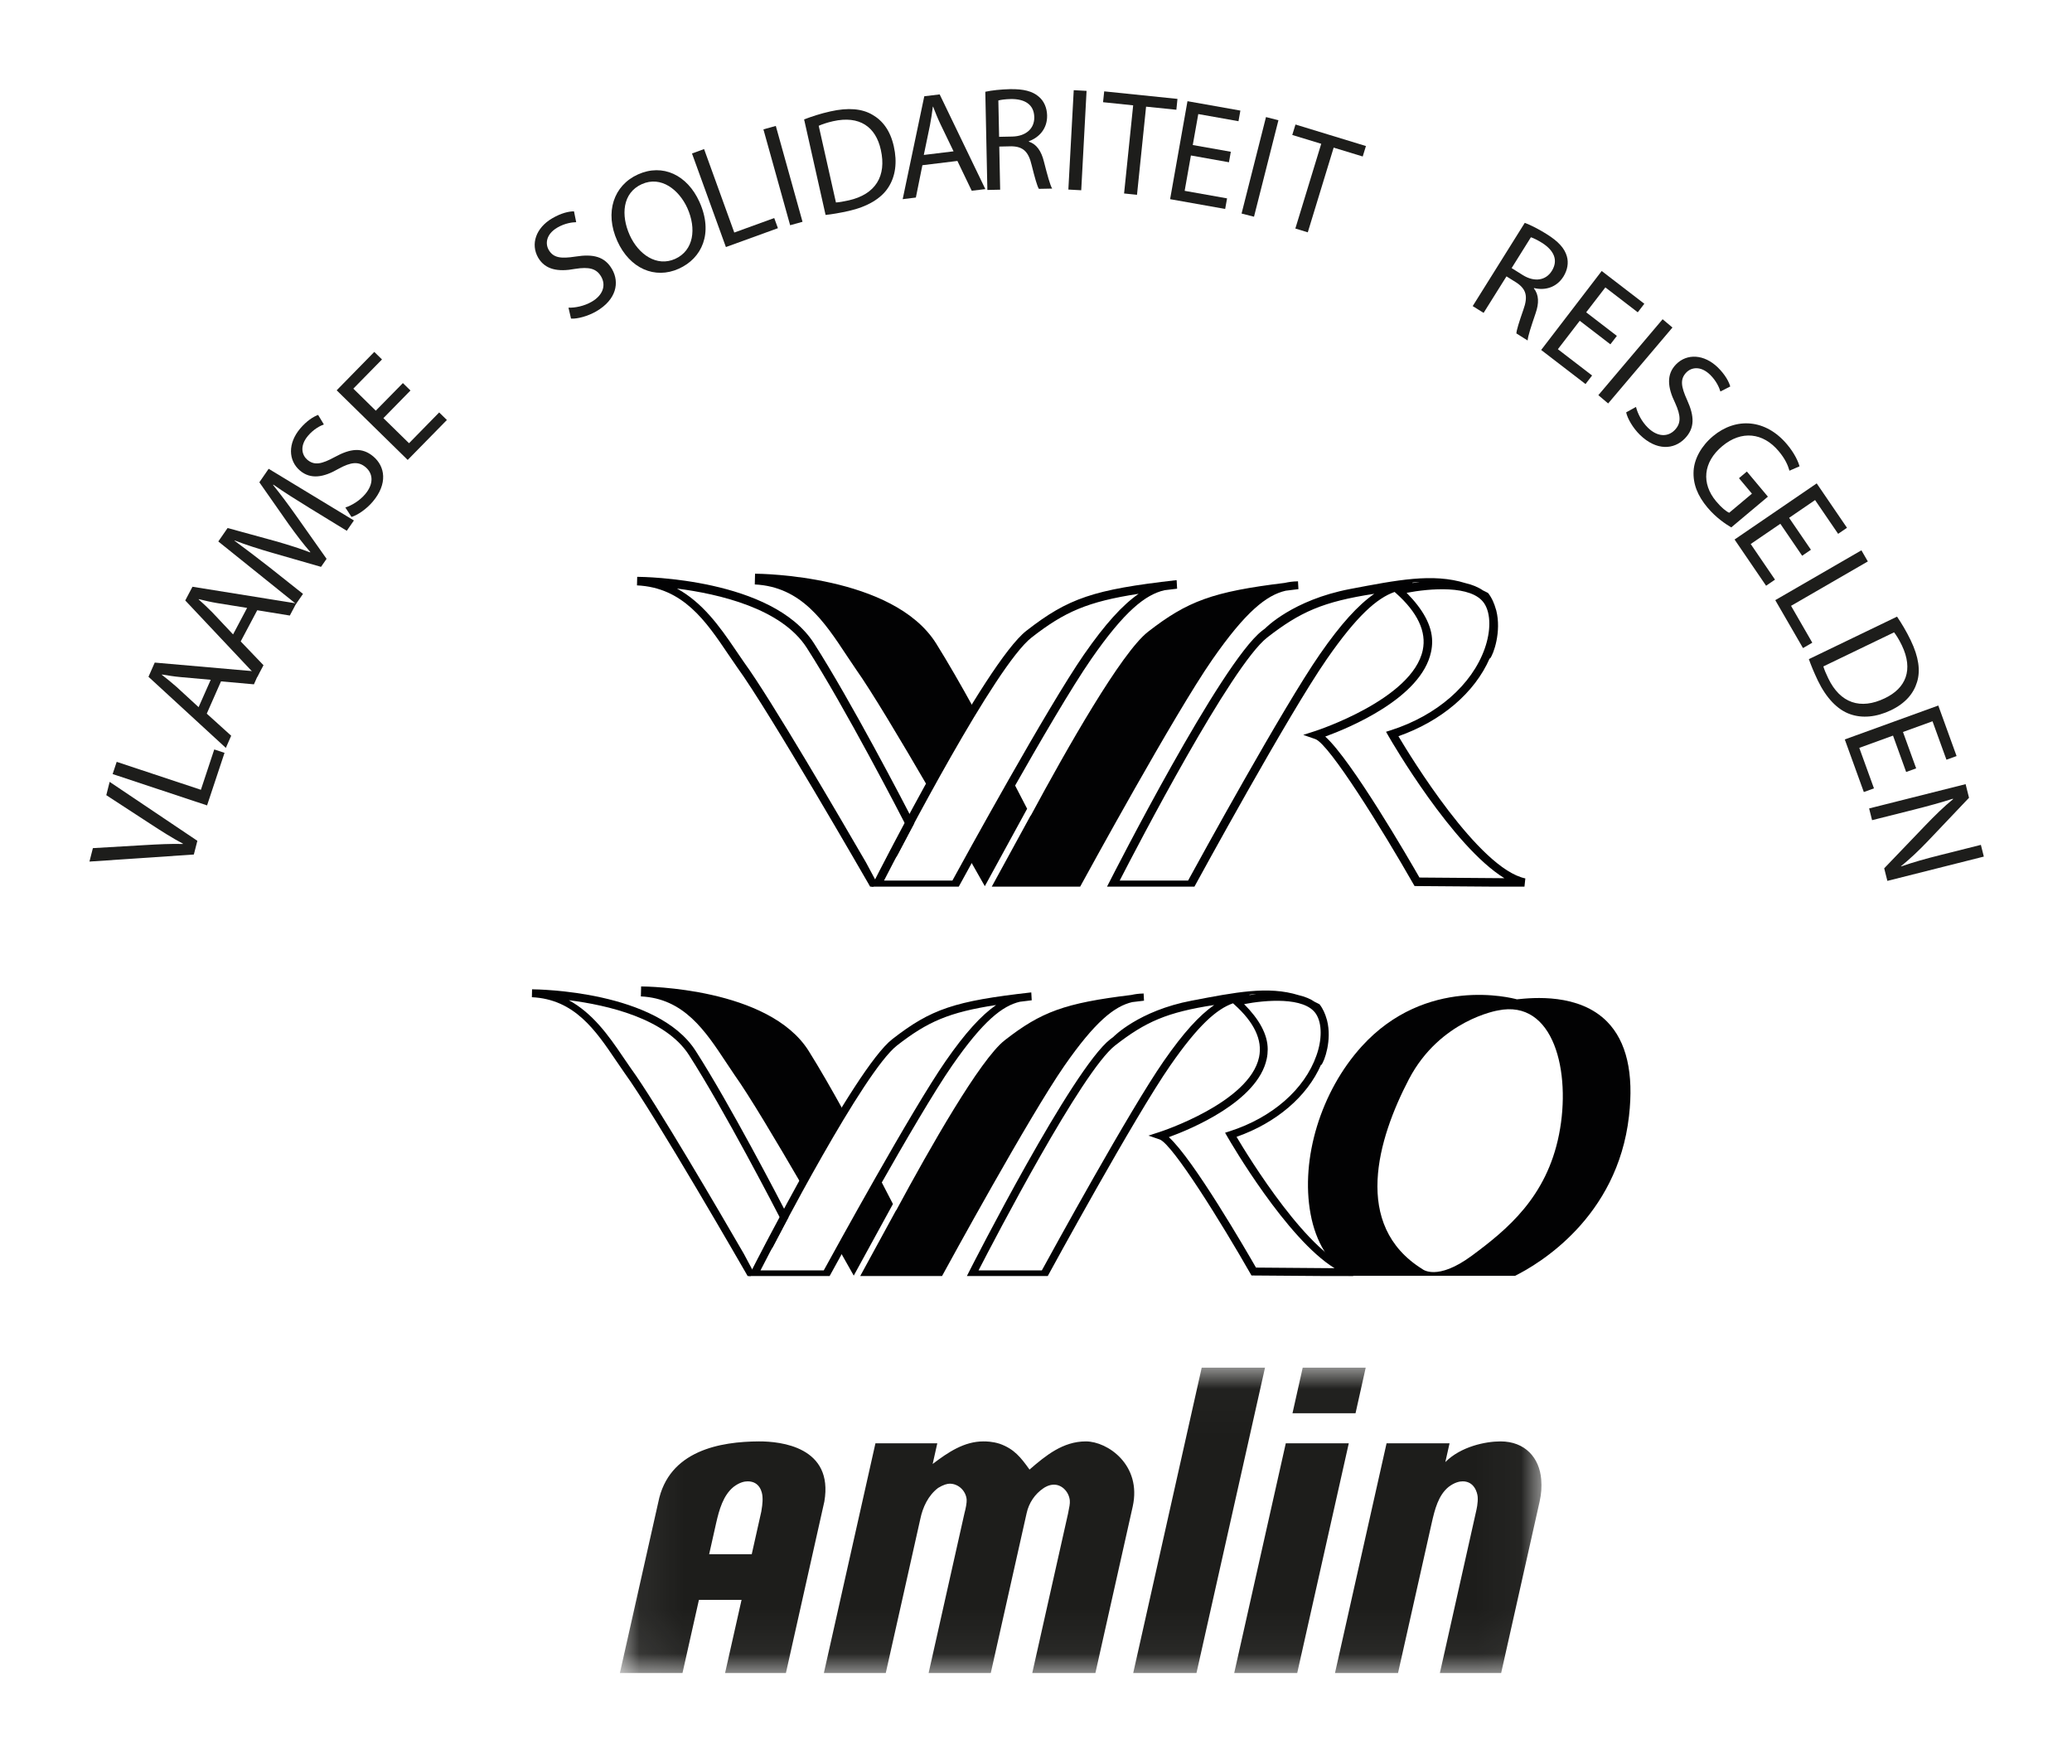 <?xml version="1.0" encoding="UTF-8"?>
<svg width="47px" height="40px" viewBox="0 0 47 40" version="1.1" xmlns="http://www.w3.org/2000/svg" xmlns:xlink="http://www.w3.org/1999/xlink">
    <title>Group</title>
    <defs>
        <polygon id="path-1" points="0.061 0.018 20.966 0.018 20.966 6.944 0.061 6.944"></polygon>
    </defs>
    <g id="Page-1" stroke="none" stroke-width="1" fill="none" fill-rule="evenodd">
        <g id="Group">
            <rect id="Rectangle" fill="#FFFFFF" x="0" y="0" width="47" height="40"></rect>
            <g id="Group-82" transform="translate(2, 2)">
                <g id="Group-59" fill="#1D1D1B">
                    <path d="M2.397,17.38 L0.029,17.54 L0.107,17.235 L1.27,17.167 C1.59,17.148 1.876,17.134 2.148,17.141 L2.15,17.134 C1.911,17.008 1.659,16.848 1.398,16.677 L0.411,16.034 L0.487,15.732 L2.477,17.069 L2.397,17.38 Z" id="Fill-1"></path>
                    <polygon id="Fill-3" points="0.555 15.555 0.647 15.278 2.557 15.912 2.86 14.997 3.093 15.074 2.697 16.266"></polygon>
                    <path d="M2.78,13.417 L2.097,13.356 C1.941,13.342 1.806,13.319 1.672,13.297 L1.67,13.303 C1.779,13.388 1.89,13.477 1.998,13.572 L2.505,14.038 L2.78,13.417 Z M2.69,14.185 L3.244,14.686 L3.123,14.962 L1.368,13.349 L1.51,13.027 L3.886,13.235 L3.76,13.52 L3.013,13.453 L2.69,14.185 Z" id="Fill-5"></path>
                    <path d="M3.605,11.787 L2.928,11.678 C2.774,11.653 2.641,11.62 2.509,11.588 L2.506,11.594 C2.608,11.686 2.712,11.783 2.814,11.886 L3.287,12.388 L3.605,11.787 Z M3.46,12.547 L3.977,13.087 L3.836,13.353 L2.202,11.618 L2.366,11.307 L4.72,11.685 L4.574,11.96 L3.835,11.84 L3.46,12.547 Z" id="Fill-7"></path>
                    <path d="M5.02,9.52 C4.752,9.354 4.43,9.155 4.201,8.991 L4.195,9 C4.368,9.214 4.546,9.452 4.736,9.722 L5.408,10.674 L5.282,10.856 L4.191,10.542 C3.869,10.449 3.578,10.357 3.322,10.257 L3.318,10.262 C3.545,10.428 3.846,10.658 4.114,10.867 L4.873,11.469 L4.715,11.697 L2.952,10.28 L3.163,9.975 L4.279,10.281 C4.561,10.363 4.808,10.441 5.034,10.528 L5.039,10.52 C4.884,10.343 4.726,10.135 4.55,9.891 L3.883,8.938 L4.094,8.632 L6.028,9.804 L5.866,10.038 L5.02,9.52 Z" id="Fill-9"></path>
                    <path d="M5.834,9.51 C5.98,9.462 6.154,9.359 6.284,9.207 C6.477,8.979 6.469,8.745 6.295,8.597 C6.134,8.461 5.965,8.475 5.679,8.632 C5.341,8.828 5.048,8.878 4.805,8.673 C4.537,8.445 4.526,8.054 4.809,7.719 C4.958,7.543 5.108,7.45 5.216,7.41 L5.346,7.626 C5.267,7.656 5.119,7.727 4.987,7.883 C4.788,8.119 4.853,8.326 4.97,8.426 C5.131,8.563 5.299,8.525 5.592,8.366 C5.951,8.169 6.217,8.14 6.47,8.354 C6.736,8.58 6.799,8.971 6.455,9.378 C6.314,9.544 6.112,9.684 5.973,9.724 L5.834,9.51 Z" id="Fill-11"></path>
                    <polygon id="Fill-13" points="7.311 6.856 6.697 7.483 7.278 8.052 7.962 7.354 8.137 7.525 7.248 8.431 5.637 6.852 6.49 5.981 6.665 6.152 6.015 6.814 6.524 7.314 7.139 6.688"></polygon>
                    <path d="M10.895,4.978 C11.047,4.982 11.246,4.944 11.421,4.844 C11.678,4.695 11.75,4.471 11.637,4.274 C11.531,4.091 11.366,4.047 11.044,4.098 C10.66,4.17 10.367,4.118 10.207,3.843 C10.032,3.538 10.153,3.166 10.533,2.947 C10.733,2.831 10.905,2.793 11.02,2.793 L11.07,3.039 C10.986,3.041 10.822,3.058 10.645,3.16 C10.379,3.315 10.369,3.533 10.446,3.666 C10.551,3.849 10.723,3.87 11.053,3.819 C11.457,3.755 11.717,3.818 11.883,4.104 C12.057,4.406 11.984,4.796 11.524,5.062 C11.335,5.171 11.098,5.235 10.953,5.226 L10.895,4.978 Z" id="Fill-15"></path>
                    <path d="M12.284,3.333 C12.483,3.772 12.898,4.059 13.316,3.871 C13.737,3.68 13.801,3.185 13.591,2.718 C13.405,2.309 12.999,1.978 12.557,2.177 C12.118,2.376 12.081,2.881 12.284,3.333 M13.866,2.579 C14.185,3.287 13.924,3.857 13.398,4.094 C12.855,4.339 12.284,4.09 12.003,3.467 C11.709,2.814 11.922,2.203 12.471,1.956 C13.033,1.702 13.591,1.969 13.866,2.579" id="Fill-17"></path>
                    <polygon id="Fill-19" points="13.697 1.481 13.971 1.381 14.656 3.274 15.562 2.945 15.646 3.175 14.466 3.603"></polygon>
                    <polygon id="Fill-21" points="15.598 0.856 16.204 3.03 15.923 3.108 15.317 0.934"></polygon>
                    <path d="M16.962,2.592 C17.037,2.588 17.142,2.568 17.253,2.544 C17.86,2.407 18.114,1.993 17.98,1.398 C17.866,0.878 17.499,0.614 16.897,0.749 C16.751,0.782 16.642,0.821 16.571,0.853 L16.962,2.592 Z M16.24,0.708 C16.408,0.644 16.608,0.577 16.834,0.527 C17.242,0.435 17.555,0.465 17.787,0.601 C18.024,0.736 18.196,0.965 18.275,1.321 C18.356,1.681 18.312,2 18.151,2.249 C17.991,2.501 17.677,2.689 17.249,2.785 C17.047,2.83 16.875,2.859 16.727,2.875 L16.24,0.708 Z" id="Fill-23"></path>
                    <path d="M19.63,1.432 L19.332,0.814 C19.265,0.673 19.215,0.545 19.166,0.419 L19.16,0.42 C19.143,0.557 19.122,0.697 19.095,0.839 L18.955,1.514 L19.63,1.432 Z M18.923,1.747 L18.775,2.48 L18.476,2.517 L18.966,0.183 L19.315,0.141 L20.351,2.289 L20.042,2.326 L19.717,1.65 L18.923,1.747 Z" id="Fill-25"></path>
                    <path d="M20.663,1.103 L20.961,1.097 C21.272,1.09 21.466,0.916 21.461,0.657 C21.455,0.366 21.241,0.243 20.933,0.246 C20.793,0.249 20.693,0.265 20.646,0.279 L20.663,1.103 Z M20.35,0.081 C20.497,0.048 20.707,0.027 20.908,0.022 C21.22,0.016 21.422,0.069 21.565,0.194 C21.681,0.291 21.748,0.444 21.752,0.618 C21.758,0.916 21.574,1.117 21.338,1.203 L21.339,1.213 C21.513,1.269 21.621,1.428 21.679,1.662 C21.759,1.974 21.817,2.191 21.866,2.277 L21.565,2.283 C21.526,2.22 21.472,2.027 21.402,1.747 C21.33,1.437 21.207,1.323 20.942,1.318 L20.667,1.324 L20.687,2.302 L20.397,2.308 L20.35,0.081 Z" id="Fill-27"></path>
                    <polygon id="Fill-29" points="22.647 0.061 22.526 2.315 22.234 2.299 22.356 0.045"></polygon>
                    <polygon id="Fill-31" points="23.704 0.389 23.021 0.318 23.047 0.072 24.709 0.243 24.684 0.489 23.997 0.419 23.791 2.418 23.498 2.388"></polygon>
                    <polygon id="Fill-33" points="25.877 1.68 25.014 1.526 24.872 2.328 25.834 2.499 25.791 2.739 24.542 2.517 24.936 0.295 26.136 0.508 26.093 0.749 25.181 0.587 25.056 1.289 25.919 1.442"></polygon>
                    <polygon id="Fill-35" points="26.999 0.727 26.445 2.915 26.163 2.843 26.717 0.655"></polygon>
                    <polygon id="Fill-37" points="27.97 1.261 27.313 1.061 27.386 0.824 28.984 1.312 28.911 1.549 28.252 1.348 27.665 3.269 27.383 3.183"></polygon>
                    <path d="M32.289,4.08 L32.541,4.238 C32.806,4.403 33.063,4.363 33.2,4.145 C33.355,3.897 33.243,3.678 32.984,3.511 C32.865,3.437 32.772,3.395 32.726,3.381 L32.289,4.08 Z M32.587,3.054 C32.728,3.106 32.916,3.204 33.086,3.311 C33.35,3.476 33.49,3.631 33.542,3.814 C33.584,3.959 33.557,4.123 33.465,4.271 C33.307,4.524 33.043,4.592 32.799,4.533 L32.793,4.542 C32.91,4.685 32.912,4.877 32.833,5.104 C32.729,5.41 32.658,5.623 32.652,5.722 L32.397,5.562 C32.399,5.489 32.46,5.297 32.555,5.025 C32.663,4.725 32.623,4.562 32.404,4.413 L32.172,4.268 L31.653,5.096 L31.406,4.942 L32.587,3.054 Z" id="Fill-39"></path>
                    <polygon id="Fill-41" points="34.529 5.809 33.834 5.275 33.338 5.92 34.114 6.516 33.965 6.71 32.959 5.937 34.332 4.146 35.299 4.889 35.15 5.083 34.415 4.518 33.98 5.083 34.676 5.618"></polygon>
                    <polygon id="Fill-43" points="35.937 5.428 34.478 7.15 34.256 6.962 35.714 5.24"></polygon>
                    <path d="M35.11,7.229 C35.147,7.377 35.237,7.559 35.38,7.7 C35.593,7.908 35.827,7.918 35.987,7.755 C36.134,7.604 36.132,7.434 35.997,7.137 C35.825,6.786 35.796,6.49 36.019,6.263 C36.265,6.012 36.656,6.03 36.969,6.336 C37.134,6.499 37.216,6.654 37.248,6.765 L37.025,6.879 C37,6.798 36.939,6.645 36.793,6.501 C36.573,6.286 36.361,6.335 36.253,6.446 C36.105,6.597 36.131,6.767 36.269,7.071 C36.438,7.443 36.447,7.711 36.215,7.948 C35.972,8.196 35.577,8.231 35.196,7.859 C35.041,7.706 34.916,7.493 34.887,7.352 L35.11,7.229 Z" id="Fill-45"></path>
                    <path d="M37.271,9.961 C37.151,9.891 36.926,9.743 36.731,9.51 C36.511,9.248 36.397,8.976 36.417,8.671 C36.436,8.402 36.589,8.116 36.859,7.89 C37.377,7.46 38.051,7.499 38.537,8.079 C38.705,8.278 38.792,8.471 38.819,8.576 L38.591,8.675 C38.555,8.548 38.492,8.404 38.345,8.23 C37.992,7.81 37.501,7.755 37.067,8.118 C36.628,8.485 36.591,8.968 36.928,9.37 C37.051,9.517 37.156,9.599 37.224,9.629 L37.74,9.196 L37.446,8.845 L37.625,8.694 L38.102,9.264 L37.271,9.961 Z" id="Fill-47"></path>
                    <polygon id="Fill-49" points="38.879 10.604 38.384 9.879 37.712 10.338 38.263 11.146 38.061 11.284 37.346 10.236 39.209 8.963 39.896 9.97 39.695 10.107 39.172 9.341 38.583 9.744 39.078 10.468"></polygon>
                    <polygon id="Fill-51" points="40.223 10.481 40.369 10.733 38.627 11.74 39.109 12.576 38.898 12.698 38.269 11.611"></polygon>
                    <path d="M39.36,13.114 C39.38,13.186 39.423,13.284 39.472,13.386 C39.743,13.948 40.203,14.101 40.752,13.837 C41.233,13.609 41.407,13.191 41.14,12.635 C41.074,12.5 41.013,12.403 40.964,12.341 L39.36,13.114 Z M41.031,11.985 C41.132,12.133 41.242,12.315 41.342,12.523 C41.524,12.901 41.565,13.211 41.485,13.469 C41.406,13.73 41.222,13.949 40.893,14.108 C40.561,14.266 40.24,14.295 39.962,14.195 C39.681,14.096 39.427,13.832 39.236,13.437 C39.147,13.25 39.08,13.088 39.031,12.949 L41.031,11.985 Z" id="Fill-53"></path>
                    <polygon id="Fill-55" points="41.238 15.508 40.94 14.683 40.175 14.961 40.508 15.88 40.278 15.963 39.846 14.77 41.967 14.001 42.382 15.147 42.152 15.23 41.836 14.358 41.166 14.601 41.465 15.426"></polygon>
                    <path d="M40.398,16.335 L42.587,15.784 L42.664,16.093 L41.733,17.073 C41.517,17.3 41.319,17.484 41.121,17.645 L41.126,17.65 C41.412,17.55 41.676,17.477 42.018,17.391 L42.933,17.161 L43,17.427 L40.812,17.978 L40.74,17.693 L41.675,16.718 C41.881,16.504 42.094,16.294 42.303,16.124 L42.297,16.115 C42.026,16.201 41.764,16.274 41.4,16.366 L40.465,16.601 L40.398,16.335 Z" id="Fill-57"></path>
                </g>
                <g id="Group-62" transform="translate(12, 29)">
                    <mask id="mask-2" fill="white">
                        <use xlink:href="#path-1"></use>
                    </mask>
                    <g id="Clip-61"></g>
                    <path d="M13.259,0.017 L11.705,6.944 L13.14,6.944 L14.695,0.017 L13.259,0.017 Z M20.96,2.553 C20.921,2.063 20.596,1.69 20.036,1.69 C19.697,1.69 19.136,1.806 18.785,2.159 L18.881,1.733 L17.452,1.733 L16.282,6.944 L17.712,6.944 L18.475,3.545 C18.545,3.236 18.624,2.915 18.858,2.723 C18.996,2.618 19.108,2.596 19.18,2.596 C19.442,2.596 19.511,2.851 19.519,2.948 C19.529,3.086 19.492,3.236 19.483,3.277 L18.661,6.944 L20.051,6.944 L20.924,3.054 C20.964,2.875 20.973,2.723 20.96,2.553 L20.96,2.553 Z M7.261,1.733 L5.858,1.733 L4.688,6.944 L6.092,6.944 C6.092,6.944 6.819,3.712 6.876,3.448 C6.931,3.183 7.055,2.915 7.28,2.745 C7.399,2.671 7.491,2.649 7.543,2.649 C7.748,2.649 7.913,2.82 7.927,3.011 C7.932,3.074 7.909,3.203 7.877,3.32 L7.064,6.944 L8.474,6.944 C8.474,6.944 9.234,3.557 9.287,3.32 C9.338,3.084 9.476,2.883 9.665,2.755 C9.693,2.734 9.792,2.671 9.907,2.671 C10.103,2.671 10.252,2.851 10.267,3.032 C10.273,3.107 10.257,3.171 10.226,3.331 L9.415,6.944 L10.847,6.944 L11.693,3.171 C11.905,2.226 11.124,1.69 10.631,1.69 C10.113,1.69 9.722,2.009 9.353,2.329 C9.155,2.052 9.005,1.861 8.677,1.744 C8.508,1.69 8.363,1.69 8.308,1.69 C7.872,1.69 7.509,1.934 7.156,2.202 L7.261,1.733 Z M15.166,1.733 L13.996,6.944 L15.425,6.944 L16.595,1.733 L15.166,1.733 Z M16.979,0.017 L15.55,0.017 L15.318,1.052 L16.748,1.052 L16.979,0.017 Z M3.216,1.69 C2.344,1.694 1.166,1.892 0.932,3.07 L0.061,6.944 L1.481,6.944 L1.854,5.284 L2.821,5.284 L2.447,6.944 L3.827,6.944 L4.699,3.054 C4.912,1.814 3.708,1.688 3.216,1.69 L3.216,1.69 Z M3.269,3.281 L3.052,4.249 L2.086,4.249 L2.244,3.545 C2.314,3.236 2.405,2.915 2.638,2.723 C2.775,2.618 2.887,2.596 2.96,2.596 C3.24,2.596 3.291,2.851 3.296,2.948 C3.307,3.086 3.274,3.238 3.269,3.281 L3.269,3.281 Z" id="Fill-60" fill="#1D1D1B" mask="url(#mask-2)"></path>
                </g>
                <g id="Group-81" transform="translate(10, 11)" fill="#020203">
                    <path d="M4.876,2.019 C4.876,2.019 4.672,1.721 4.672,1.721 C4.325,1.208 3.933,0.663 3.356,0.348 C4.3,0.469 5.723,0.794 6.3,1.692 C7.168,3.043 8.436,5.498 8.582,5.783 C8.551,5.824 8.382,6.045 8.206,6.275 L7.86,6.963 L7.645,6.562 C7.069,5.57 5.481,2.847 4.876,2.019 L4.876,2.019 Z M7.737,7.108 L7.813,7.108 L8.356,6.396 L8.74,5.669 C8.512,5.225 7.297,2.889 6.462,1.587 C5.517,0.117 2.599,0.083 2.458,0.082 C2.458,0.082 2.455,0.082 2.454,0.082 L2.449,0.276 C3.496,0.325 4.013,1.09 4.513,1.83 L4.72,2.132 C5.454,3.139 7.675,7 7.698,7.039 L7.737,7.108 Z" id="Fill-63"></path>
                    <path d="M9.234,1.592 C8.26,0.043 5.255,0.012 5.127,0.011 L5.121,0.255 C6.176,0.306 6.7,1.1 7.206,1.867 L7.418,2.182 C7.765,2.67 8.438,3.797 9.062,4.87 C9.39,4.276 9.75,3.644 10.096,3.077 C9.8,2.539 9.497,2.013 9.234,1.592 L9.234,1.592 Z M17.443,0.184 C17.44,0.184 17.437,0.184 17.433,0.184 L17.433,0.184 C17.43,0.184 17.428,0.185 17.424,0.185 C17.329,0.186 17.235,0.199 17.142,0.22 C15.51,0.419 14.937,0.631 14.039,1.33 C13.437,1.8 12.203,3.972 11.38,5.501 C11.379,5.499 11.379,5.497 11.378,5.496 L10.497,7.108 L12.502,7.108 C12.662,6.816 14.644,3.191 15.497,1.963 C16.257,0.868 16.732,0.496 17.164,0.397 C17.261,0.384 17.349,0.373 17.453,0.361 L17.443,0.184 Z M10.973,4.713 C10.587,5.391 10.23,6.033 9.986,6.476 C10.136,6.739 10.258,6.953 10.339,7.098 L11.299,5.342 C11.206,5.162 11.097,4.949 10.973,4.713 L10.973,4.713 Z" id="Fill-65"></path>
                    <path d="M11.399,1.459 C12.148,0.875 12.668,0.645 13.828,0.467 C13.458,0.725 13.071,1.15 12.592,1.839 C11.758,3.042 9.855,6.511 9.604,6.97 L8.053,6.97 C8.456,6.186 10.582,2.096 11.399,1.459 L11.399,1.459 Z M9.748,7.108 C9.822,6.973 11.878,3.207 12.751,1.95 C13.508,0.857 13.983,0.486 14.413,0.386 C14.509,0.375 14.596,0.364 14.701,0.351 L14.69,0.158 C14.686,0.158 14.683,0.16 14.679,0.16 L14.679,0.158 C12.806,0.371 12.234,0.564 11.281,1.306 C10.349,2.033 7.912,6.82 7.81,7.023 L7.766,7.108 L9.748,7.108 Z" id="Fill-67"></path>
                    <path d="M16.744,1.459 C17.494,0.875 18.013,0.645 19.173,0.467 C18.804,0.725 18.416,1.15 17.938,1.839 C17.104,3.042 15.201,6.511 14.95,6.97 L13.399,6.97 C13.802,6.186 15.928,2.096 16.744,1.459 L16.744,1.459 Z M21.669,0.687 C21.745,0.803 21.783,0.962 21.783,1.144 C21.783,1.316 21.749,1.509 21.68,1.706 C21.389,2.533 20.593,3.226 19.554,3.56 L19.44,3.596 L19.5,3.701 C19.565,3.815 20.949,6.197 22.125,6.917 C21.538,6.912 20.283,6.903 20.198,6.902 C19.967,6.498 18.657,4.238 18.061,3.705 C18.588,3.513 20.24,2.836 20.461,1.785 C20.478,1.707 20.486,1.629 20.486,1.552 C20.486,1.183 20.271,0.812 19.907,0.445 C20.409,0.349 21.387,0.255 21.669,0.687 L21.669,0.687 Z M20.19,0.201 C20.194,0.201 20.199,0.201 20.203,0.201 C20.144,0.208 20.089,0.215 20.039,0.222 L20.038,0.213 C20.096,0.205 20.148,0.201 20.19,0.201 L20.19,0.201 Z M15.094,7.108 C15.168,6.973 17.223,3.207 18.096,1.949 C18.782,0.96 19.236,0.565 19.634,0.425 L19.664,0.451 C20.156,0.89 20.361,1.326 20.273,1.744 C20.039,2.859 17.86,3.571 17.838,3.578 L17.562,3.667 L17.836,3.762 C18.153,3.873 19.368,5.835 20.059,7.047 L20.087,7.095 L21.791,7.108 L22.58,7.108 L22.6,6.922 C21.541,6.699 19.988,4.146 19.721,3.697 C20.695,3.355 21.452,2.711 21.791,1.931 L21.799,1.935 C21.878,1.839 22.061,1.329 21.941,0.847 C21.938,0.836 21.934,0.826 21.931,0.815 C21.895,0.688 21.843,0.562 21.755,0.449 C21.716,0.426 21.678,0.411 21.64,0.391 C21.528,0.314 21.393,0.26 21.246,0.226 C20.496,-0.008 19.688,0.157 18.626,0.358 C17.321,0.606 16.702,1.248 16.702,1.248 L16.702,1.249 C16.677,1.268 16.652,1.287 16.627,1.306 C15.694,2.033 13.259,6.82 13.155,7.023 L13.111,7.108 L15.094,7.108 Z" id="Fill-69"></path>
                    <path d="M2.31,11.229 C2.311,11.23 2.121,10.954 2.121,10.954 C1.801,10.479 1.438,9.975 0.903,9.684 C1.777,9.794 3.094,10.096 3.628,10.927 C4.431,12.177 5.605,14.449 5.741,14.713 C5.711,14.75 5.555,14.954 5.393,15.168 L5.071,15.806 L4.872,15.434 C4.34,14.515 2.87,11.996 2.31,11.229 L2.31,11.229 Z M4.958,15.939 L5.028,15.939 L5.531,15.281 L5.886,14.606 C5.675,14.197 4.552,12.035 3.778,10.83 C2.904,9.47 0.203,9.438 0.073,9.437 C0.073,9.437 0.069,9.437 0.069,9.437 L0.065,9.616 C1.033,9.662 1.512,10.37 1.975,11.055 L2.166,11.333 C2.846,12.266 4.901,15.839 4.922,15.875 L4.958,15.939 Z" id="Fill-71"></path>
                    <path d="M6.344,10.835 C5.443,9.401 2.66,9.372 2.543,9.372 L2.537,9.598 C3.514,9.644 3.998,10.379 4.467,11.088 L4.663,11.381 C4.985,11.831 5.607,12.874 6.185,13.868 C6.488,13.319 6.821,12.733 7.142,12.208 C6.867,11.71 6.588,11.224 6.344,10.835 L6.344,10.835 Z M13.941,9.531 C13.938,9.531 13.934,9.532 13.932,9.532 L13.932,9.531 C13.929,9.532 13.927,9.532 13.924,9.533 C13.835,9.534 13.748,9.546 13.662,9.565 C12.152,9.749 11.621,9.945 10.791,10.592 C10.233,11.027 9.091,13.037 8.329,14.451 C8.329,14.45 8.328,14.449 8.327,14.447 L7.513,15.939 L9.369,15.939 C9.516,15.669 11.351,12.315 12.14,11.177 C12.843,10.164 13.283,9.82 13.683,9.727 C13.772,9.717 13.853,9.706 13.95,9.695 L13.941,9.531 Z M7.953,13.722 C7.596,14.351 7.265,14.945 7.04,15.353 C7.179,15.598 7.292,15.796 7.366,15.93 L8.255,14.306 C8.169,14.138 8.068,13.941 7.953,13.722 L7.953,13.722 Z" id="Fill-73"></path>
                    <path d="M8.347,10.711 C9.041,10.171 9.522,9.958 10.595,9.793 C10.253,10.032 9.894,10.426 9.452,11.063 C8.68,12.175 6.919,15.387 6.686,15.811 L5.251,15.811 C5.623,15.086 7.592,11.301 8.347,10.711 L8.347,10.711 Z M6.819,15.939 C6.888,15.814 8.79,12.329 9.598,11.166 C10.3,10.154 10.738,9.811 11.135,9.719 C11.225,9.708 11.306,9.697 11.403,9.686 L11.393,9.507 C11.39,9.507 11.386,9.509 11.383,9.509 L11.383,9.508 C9.649,9.704 9.12,9.883 8.238,10.569 C7.376,11.243 5.121,15.672 5.025,15.861 L4.985,15.939 L6.819,15.939 Z" id="Fill-75"></path>
                    <path d="M13.294,10.711 C13.988,10.171 14.469,9.958 15.542,9.793 C15.199,10.032 14.842,10.426 14.399,11.063 C13.626,12.175 11.865,15.387 11.633,15.811 L10.197,15.811 C10.571,15.086 12.539,11.301 13.294,10.711 L13.294,10.711 Z M17.852,9.996 C17.922,10.104 17.957,10.251 17.957,10.42 C17.957,10.579 17.926,10.758 17.861,10.939 C17.592,11.706 16.857,12.347 15.894,12.656 L15.789,12.69 L15.844,12.785 C15.905,12.892 17.185,15.096 18.273,15.762 C17.73,15.758 16.57,15.749 16.49,15.748 C16.276,15.375 15.064,13.283 14.513,12.79 C15,12.613 16.53,11.985 16.734,11.012 C16.749,10.941 16.756,10.869 16.756,10.797 C16.756,10.456 16.559,10.113 16.221,9.773 C16.686,9.683 17.592,9.597 17.852,9.996 L17.852,9.996 Z M16.483,9.547 C16.487,9.547 16.491,9.547 16.495,9.547 C16.441,9.554 16.39,9.56 16.343,9.567 L16.342,9.558 C16.395,9.551 16.443,9.547 16.483,9.547 L16.483,9.547 Z M11.767,15.939 C11.835,15.814 13.737,12.329 14.545,11.166 C15.18,10.25 15.6,9.884 15.969,9.754 L15.996,9.779 C16.451,10.186 16.641,10.588 16.56,10.975 C16.343,12.007 14.327,12.666 14.306,12.672 L14.051,12.755 L14.305,12.842 C14.598,12.945 15.723,14.761 16.362,15.882 L16.388,15.927 L17.965,15.939 L18.695,15.939 L18.714,15.767 C17.733,15.561 16.295,13.197 16.049,12.783 C16.95,12.466 17.651,11.869 17.965,11.148 L17.973,11.152 C18.045,11.063 18.215,10.591 18.103,10.145 C18.101,10.135 18.096,10.126 18.094,10.115 C18.061,9.998 18.013,9.881 17.931,9.776 C17.895,9.755 17.86,9.742 17.825,9.723 C17.721,9.651 17.596,9.602 17.459,9.57 C16.766,9.354 16.019,9.506 15.036,9.693 C13.827,9.922 13.255,10.516 13.255,10.516 L13.255,10.517 C13.232,10.534 13.209,10.551 13.185,10.569 C12.322,11.243 10.068,15.672 9.972,15.861 L9.933,15.939 L11.767,15.939 Z" id="Fill-77"></path>
                    <path d="M23.364,12.73 C23.082,14.15 22.19,14.883 21.391,15.475 C20.593,16.066 20.264,15.782 20.264,15.782 C18.666,14.789 19.254,12.825 19.958,11.477 C20.663,10.128 21.979,9.916 21.979,9.916 C23.247,9.655 23.646,11.311 23.364,12.73 M24.456,10.172 C23.818,9.523 22.771,9.626 22.408,9.664 C22.286,9.631 20.344,9.126 18.886,10.734 C17.962,11.753 17.496,13.278 17.728,14.53 C17.846,15.173 18.151,15.664 18.588,15.934 L22.368,15.934 C22.893,15.673 24.688,14.621 24.951,12.314 C25.063,11.34 24.896,10.62 24.456,10.172" id="Fill-79"></path>
                </g>
            </g>
        </g>
    </g>
</svg>